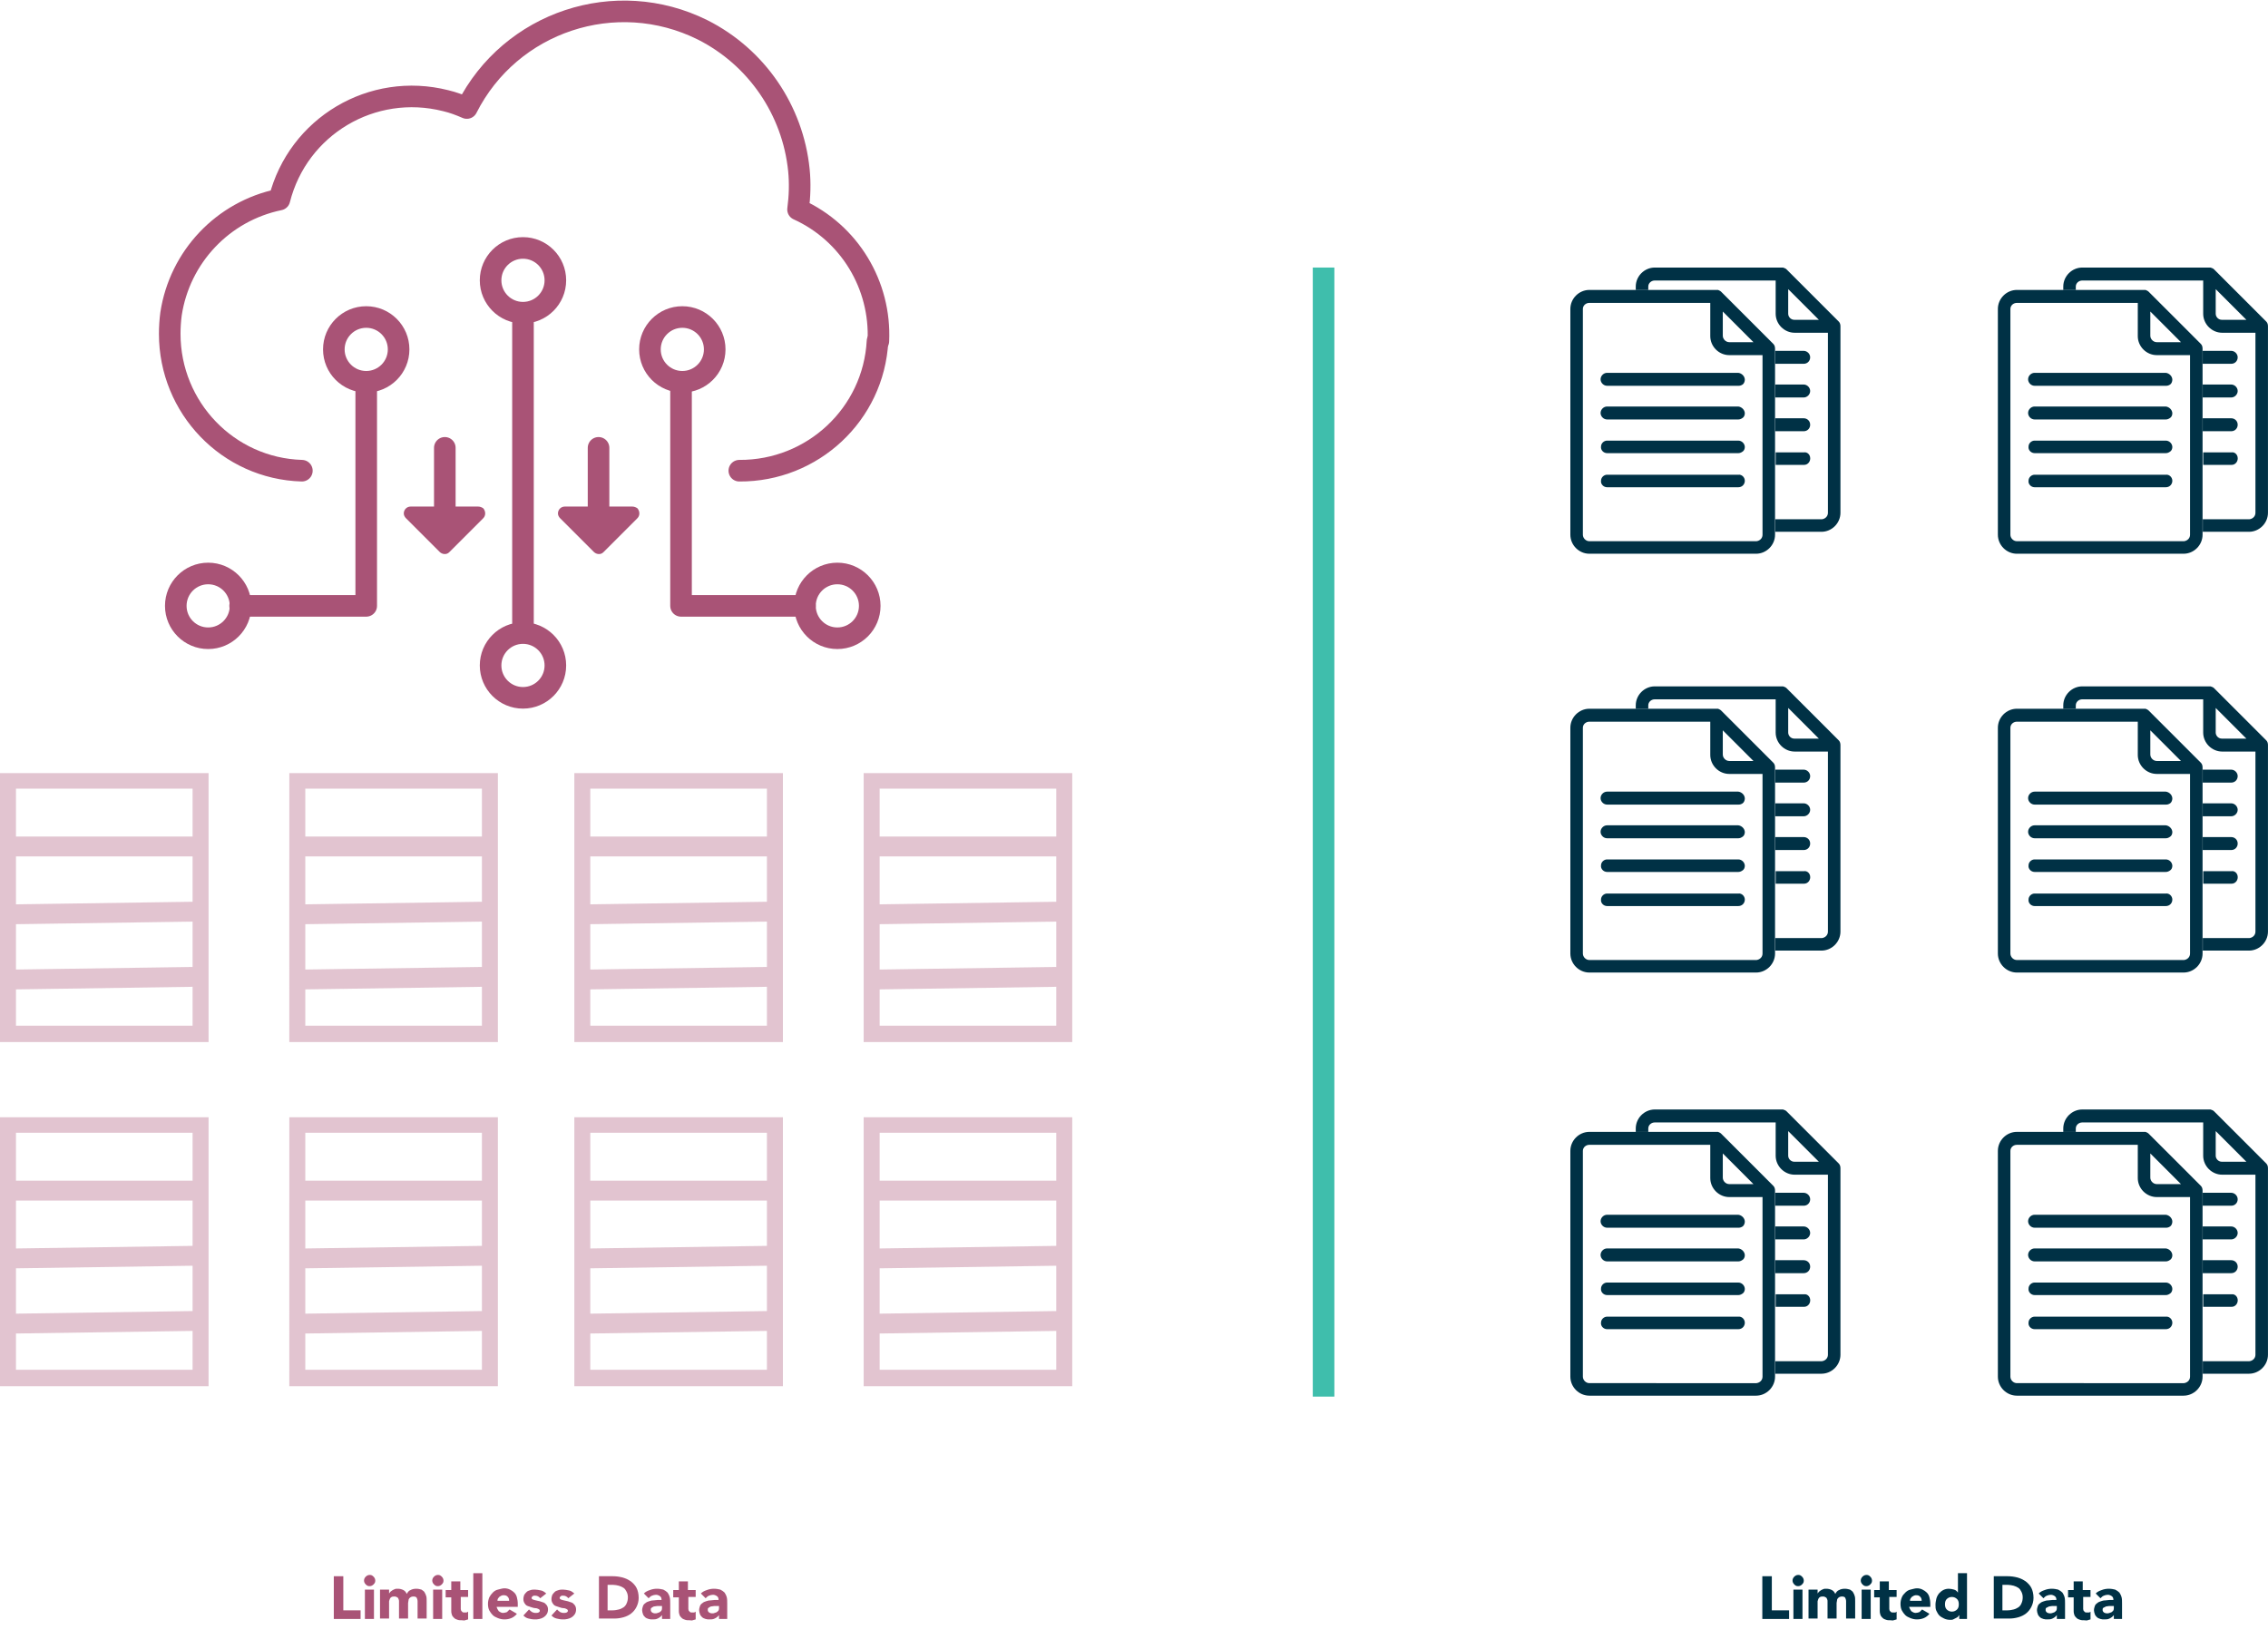 <?xml version="1.0" encoding="utf-8"?>
<!-- Generator: Adobe Illustrator 26.4.1, SVG Export Plug-In . SVG Version: 6.00 Build 0)  -->
<svg version="1.1" id="Layer_1" xmlns="http://www.w3.org/2000/svg" xmlns:xlink="http://www.w3.org/1999/xlink" x="0px" y="0px"
	 viewBox="0 0 525.2 382" style="enable-background:new 0 0 525.2 382;" xml:space="preserve">
<style type="text/css">
	.st0{fill:none;stroke:#A95376;stroke-width:5;stroke-linecap:round;stroke-linejoin:round;}
	.st1{fill:#A95376;}
	.st2{opacity:0.341;}
	.st3{fill:none;stroke:#3FBEAC;stroke-width:5;}
	.st4{fill:#003145;}
	.st5{enable-background:new    ;}
</style>
<g id="Group_30920" transform="translate(-310 -3021.031)">
	<g id="Group_30886" transform="translate(146.906 1831.655)">
		<g id="Layer_2_00000169525186973004833840000017094777674119819933_" transform="translate(202.398 1191.994)">
			<g id="Layer_1_00000011010075002885430460000007903687736842992573_">
				<path id="Path_65" class="st0" d="M30.6,106.4C13.5,105.9,0,91.8,0,74.7c0-1.5,0.1-3.1,0.3-4.6c2-13.2,12-23.8,25.1-26.5
					c4.3-17,21.5-27.2,38.5-22.9c0,0,0,0,0,0c1.7,0.4,3.3,1,4.9,1.7C78.9,2.4,103.3-5.7,123.4,4.3c12.5,6.3,20.9,18.6,22.3,32.5
					c0.3,3,0.2,6.1-0.2,9.1c11.9,5.4,19.2,17.5,18.6,30.5"/>
				<path id="Path_65-2" class="st0" d="M163.9,76.4c-0.9,16.9-15,30.1-32,30"/>
			</g>
		</g>
		<circle id="Ellipse_1694" class="st0" cx="284.2" cy="1254.3" r="7.5"/>
		<circle id="Ellipse_1695" class="st0" cx="247.9" cy="1270.3" r="7.5"/>
		<circle id="Ellipse_1696" class="st0" cx="321.1" cy="1270.3" r="7.5"/>
		<circle id="Ellipse_1697" class="st0" cx="357" cy="1329.7" r="7.5"/>
		<circle id="Ellipse_1698" class="st0" cx="284.2" cy="1343.5" r="7.5"/>
		<circle id="Ellipse_1699" class="st0" cx="211.3" cy="1329.7" r="7.5"/>
		<path id="Path_44699" class="st0" d="M247.9,1277.8v51.9h-29.2"/>
		<line id="Line_2670" class="st0" x1="284.2" y1="1264.1" x2="284.2" y2="1334.8"/>
		<path id="Path_44700" class="st0" d="M320.8,1277.8v51.9h28.7"/>
		<line id="Line_23" class="st0" x1="266.1" y1="1293.1" x2="266.1" y2="1310.7"/>
		<path id="Path_47" class="st1" d="M273.8,1306.7h-15.6c-0.9,0-1.6,0.7-1.6,1.6c0,0.4,0.2,0.8,0.5,1.1l7.8,7.8
			c0.6,0.6,1.6,0.7,2.2,0.1l0.1-0.1l7.8-7.8c0.6-0.6,0.6-1.6,0-2.3C274.7,1306.9,274.3,1306.7,273.8,1306.7L273.8,1306.7z"/>
		<line id="Line_23-2" class="st0" x1="301.7" y1="1293.1" x2="301.7" y2="1310.7"/>
		<path id="Path_47-2" class="st1" d="M309.5,1306.7h-15.6c-0.9,0-1.6,0.7-1.6,1.6c0,0.4,0.2,0.8,0.5,1.1l7.8,7.8
			c0.6,0.6,1.6,0.7,2.2,0.1l0.1-0.1l7.8-7.8c0.6-0.6,0.6-1.6,0-2.3C310.4,1306.9,310,1306.7,309.5,1306.7L309.5,1306.7z"/>
	</g>
	<g id="Group_30887" transform="translate(109.798 2417.385)" class="st2">
		<path id="Path_44702" class="st1" d="M200.2,782.6v20h3.7V802h40.9v10.5l-40.9,0.6v4.6l40.9-0.6v10.5l-40.9,0.6v4.6l40.9-0.6v9
			h-40.9v-38.6h-3.7V845h48.3v-62.3H200.2z M203.9,797.4v-11.1h40.9v11.1L203.9,797.4z"/>
	</g>
	<g id="Group_30897" transform="translate(109.798 2497.087)" class="st2">
		<path id="Path_44702-2" class="st1" d="M200.2,782.6v20h3.7V802h40.9v10.5l-40.9,0.6v4.6l40.9-0.6v10.5l-40.9,0.6v4.6l40.9-0.6v9
			h-40.9v-38.6h-3.7V845h48.3v-62.3H200.2z M203.9,797.4v-11.1h40.9v11.1L203.9,797.4z"/>
	</g>
	<g id="Group_30888" transform="translate(176.798 2417.385)" class="st2">
		<path id="Path_44702-3" class="st1" d="M200.2,782.6v20h3.7V802h40.9v10.5l-40.9,0.6v4.6l40.9-0.6v10.5l-40.9,0.6v4.6l40.9-0.6v9
			h-40.9v-38.6h-3.7V845h48.3v-62.3H200.2z M203.9,797.4v-11.1h40.9v11.1L203.9,797.4z"/>
	</g>
	<g id="Group_30898" transform="translate(176.798 2497.087)" class="st2">
		<path id="Path_44702-4" class="st1" d="M200.2,782.6v20h3.7V802h40.9v10.5l-40.9,0.6v4.6l40.9-0.6v10.5l-40.9,0.6v4.6l40.9-0.6v9
			h-40.9v-38.6h-3.7V845h48.3v-62.3H200.2z M203.9,797.4v-11.1h40.9v11.1L203.9,797.4z"/>
	</g>
	<g id="Group_30889" transform="translate(242.798 2417.385)" class="st2">
		<path id="Path_44702-5" class="st1" d="M200.2,782.6v20h3.7V802h40.9v10.5l-40.9,0.6v4.6l40.9-0.6v10.5l-40.9,0.6v4.6l40.9-0.6v9
			h-40.9v-38.6h-3.7V845h48.3v-62.3H200.2z M203.9,797.4v-11.1h40.9v11.1L203.9,797.4z"/>
	</g>
	<g id="Group_30895" transform="translate(242.798 2497.087)" class="st2">
		<path id="Path_44702-6" class="st1" d="M200.2,782.6v20h3.7V802h40.9v10.5l-40.9,0.6v4.6l40.9-0.6v10.5l-40.9,0.6v4.6l40.9-0.6v9
			h-40.9v-38.6h-3.7V845h48.3v-62.3H200.2z M203.9,797.4v-11.1h40.9v11.1L203.9,797.4z"/>
	</g>
	<g id="Group_30890" transform="translate(309.798 2417.385)" class="st2">
		<path id="Path_44702-7" class="st1" d="M200.2,782.6v20h3.7V802h40.9v10.5l-40.9,0.6v4.6l40.9-0.6v10.5l-40.9,0.6v4.6l40.9-0.6v9
			h-40.9v-38.6h-3.7V845h48.3v-62.3H200.2z M203.9,797.4v-11.1h40.9v11.1L203.9,797.4z"/>
	</g>
	<g id="Group_30896" transform="translate(309.798 2497.087)" class="st2">
		<path id="Path_44702-8" class="st1" d="M200.2,782.6v20h3.7V802h40.9v10.5l-40.9,0.6v4.6l40.9-0.6v10.5l-40.9,0.6v4.6l40.9-0.6v9
			h-40.9v-38.6h-3.7V845h48.3v-62.3H200.2z M203.9,797.4v-11.1h40.9v11.1L203.9,797.4z"/>
	</g>
	<path id="Path_44703" class="st3" d="M616.5,3083v261.5"/>
	<g id="Group_30903" transform="translate(132 259)">
		<g id="Group_30893" transform="translate(17)">
			<g id="Group_30891" transform="translate(524.647 2829.182)">
				<g id="Group_30844">
					<path id="Path_44623" class="st4" d="M47,12.5L34.9,0.4c-0.2-0.2-0.5-0.3-0.7-0.4c-0.1,0-0.2,0-0.3,0H4.4C2,0,0,2,0,4.4v52.3
						c0,2.4,2,4.4,4.4,4.4c0,0,0,0,0,0H43c2.4,0,4.4-2,4.4-4.4V13.6C47.4,13.2,47.3,12.8,47,12.5z M35.3,5l7.1,7.1h-5.6
						c-0.8,0-1.5-0.7-1.5-1.5L35.3,5z M44.5,56.7c0,0.8-0.6,1.4-1.4,1.5c0,0,0,0,0,0H4.4c-0.8,0-1.5-0.7-1.5-1.5V4.4
						C2.9,3.6,3.6,3,4.4,3c0,0,0,0,0,0h28v7.7c0,2.4,2,4.4,4.4,4.4h7.7L44.5,56.7z"/>
					<path id="Path_44624" class="st4" d="M40.4,20.8c0,0.4-0.2,0.9-0.5,1.1c-0.3,0.2-0.6,0.3-0.9,0.3H8.5c-0.8,0-1.5-0.7-1.5-1.5
						c0-0.8,0.7-1.5,1.5-1.5h30.4C39.7,19.3,40.4,20,40.4,20.8z"/>
					<path id="Path_44625" class="st4" d="M40.4,28.6c0,0.4-0.2,0.9-0.6,1.1c-0.3,0.2-0.6,0.3-0.9,0.3H8.5c-0.8,0-1.5-0.7-1.5-1.5
						c0-0.8,0.7-1.5,1.5-1.5h30.4C39.7,27.1,40.4,27.8,40.4,28.6C40.4,28.6,40.4,28.6,40.4,28.6z"/>
					<path id="Path_44626" class="st4" d="M40.4,36.4c0,0.4-0.2,0.9-0.6,1.1c-0.3,0.2-0.6,0.3-0.9,0.3H8.5c-0.8,0-1.5-0.7-1.4-1.5
						c0-0.8,0.7-1.4,1.4-1.4h30.4C39.7,34.9,40.4,35.6,40.4,36.4C40.4,36.4,40.4,36.4,40.4,36.4z"/>
					<path id="Path_44627" class="st4" d="M40.4,44.2c0,0.8-0.6,1.5-1.5,1.5c0,0,0,0,0,0H8.5c-0.8,0-1.5-0.7-1.4-1.5
						c0-0.8,0.7-1.4,1.4-1.4h30.4C39.7,42.7,40.4,43.4,40.4,44.2C40.4,44.2,40.4,44.2,40.4,44.2z"/>
				</g>
			</g>
			<g id="Group_30892" transform="translate(539.792 2824)">
				<g id="Group_30849" transform="translate(32.288 19.29)">
					<g id="Group_30846">
						<path id="Path_44628" class="st4" d="M8.1,1.5C8.1,2.3,7.5,3,6.6,3c0,0,0,0,0,0H0V0h6.6C7.4,0,8.1,0.7,8.1,1.5
							C8.1,1.5,8.1,1.5,8.1,1.5z"/>
					</g>
					<g id="Group_30847" transform="translate(0 7.8)">
						<path id="Path_44629" class="st4" d="M8.1,1.5C8.1,2.3,7.4,3,6.6,3c0,0,0,0,0,0H0V0h6.6C7.4,0,8.1,0.7,8.1,1.5
							C8.1,1.5,8.1,1.5,8.1,1.5z"/>
					</g>
					<g id="Group_30848" transform="translate(0 15.618)">
						<path id="Path_44630" class="st4" d="M8.1,1.5c0,0.8-0.6,1.5-1.5,1.5c0,0,0,0,0,0H0V0h6.6C7.4,0,8.1,0.6,8.1,1.5
							C8.1,1.5,8.1,1.5,8.1,1.5z"/>
					</g>
				</g>
				<g id="Group_30850">
					<path id="Path_44631" class="st4" d="M47,12.5L34.9,0.4c-0.2-0.2-0.5-0.3-0.8-0.4c-0.1,0-0.2,0-0.3,0H4.4C2,0,0,2,0,4.4v0.8
						h2.9V4.4C2.9,3.6,3.6,3,4.4,3c0,0,0,0,0,0h28v7.7c0,2.4,2,4.4,4.4,4.4h7.7v41.7c0,0.8-0.6,1.4-1.4,1.5c0,0,0,0,0,0H32.3v2.9H43
						c2.4,0,4.4-2,4.4-4.4c0,0,0,0,0,0V13.6C47.4,13.2,47.3,12.8,47,12.5z M36.7,12.1c-0.8,0-1.4-0.7-1.4-1.4c0,0,0,0,0,0V5l7.1,7.1
						H36.7z"/>
					<path id="Path_44632" class="st4" d="M40.4,44.2c0,0.8-0.6,1.5-1.4,1.5c0,0,0,0,0,0h-6.6v-2.9h6.6
						C39.7,42.7,40.4,43.3,40.4,44.2C40.4,44.2,40.4,44.2,40.4,44.2z"/>
				</g>
			</g>
		</g>
		<g id="Group_30894" transform="translate(116)">
			<g id="Group_30891-2" transform="translate(524.647 2829.182)">
				<g id="Group_30844-2">
					<path id="Path_44623-2" class="st4" d="M47,12.5L34.9,0.4c-0.2-0.2-0.5-0.3-0.7-0.4c-0.1,0-0.2,0-0.3,0H4.4C2,0,0,2,0,4.4v52.3
						c0,2.4,2,4.4,4.4,4.4c0,0,0,0,0,0H43c2.4,0,4.4-2,4.4-4.4V13.6C47.4,13.2,47.3,12.8,47,12.5z M35.3,5l7.1,7.1h-5.6
						c-0.8,0-1.5-0.7-1.5-1.5L35.3,5z M44.5,56.7c0,0.8-0.6,1.4-1.4,1.5c0,0,0,0,0,0H4.4c-0.8,0-1.5-0.7-1.5-1.5V4.4
						C2.9,3.6,3.6,3,4.4,3c0,0,0,0,0,0h28v7.7c0,2.4,2,4.4,4.4,4.4h7.7L44.5,56.7z"/>
					<path id="Path_44624-2" class="st4" d="M40.4,20.8c0,0.4-0.2,0.9-0.5,1.1c-0.3,0.2-0.6,0.3-0.9,0.3H8.5c-0.8,0-1.5-0.7-1.5-1.5
						c0-0.8,0.7-1.5,1.5-1.5h30.4C39.7,19.3,40.4,20,40.4,20.8z"/>
					<path id="Path_44625-2" class="st4" d="M40.4,28.6c0,0.4-0.2,0.9-0.6,1.1c-0.3,0.2-0.6,0.3-0.9,0.3H8.5c-0.8,0-1.5-0.7-1.5-1.5
						c0-0.8,0.7-1.5,1.5-1.5h30.4C39.7,27.1,40.4,27.8,40.4,28.6C40.4,28.6,40.4,28.6,40.4,28.6z"/>
					<path id="Path_44626-2" class="st4" d="M40.4,36.4c0,0.4-0.2,0.9-0.6,1.1c-0.3,0.2-0.6,0.3-0.9,0.3H8.5c-0.8,0-1.5-0.7-1.4-1.5
						c0-0.8,0.7-1.4,1.4-1.4h30.4C39.7,34.9,40.4,35.6,40.4,36.4C40.4,36.4,40.4,36.4,40.4,36.4z"/>
					<path id="Path_44627-2" class="st4" d="M40.4,44.2c0,0.8-0.6,1.5-1.5,1.5c0,0,0,0,0,0H8.5c-0.8,0-1.5-0.7-1.4-1.5
						c0-0.8,0.7-1.4,1.4-1.4h30.4C39.7,42.7,40.4,43.4,40.4,44.2C40.4,44.2,40.4,44.2,40.4,44.2z"/>
				</g>
			</g>
			<g id="Group_30892-2" transform="translate(539.792 2824)">
				<g id="Group_30849-2" transform="translate(32.288 19.29)">
					<g id="Group_30846-2">
						<path id="Path_44628-2" class="st4" d="M8.1,1.5C8.1,2.3,7.5,3,6.6,3c0,0,0,0,0,0H0V0h6.6C7.4,0,8.1,0.7,8.1,1.5
							C8.1,1.5,8.1,1.5,8.1,1.5z"/>
					</g>
					<g id="Group_30847-2" transform="translate(0 7.8)">
						<path id="Path_44629-2" class="st4" d="M8.1,1.5C8.1,2.3,7.4,3,6.6,3c0,0,0,0,0,0H0V0h6.6C7.4,0,8.1,0.7,8.1,1.5
							C8.1,1.5,8.1,1.5,8.1,1.5z"/>
					</g>
					<g id="Group_30848-2" transform="translate(0 15.618)">
						<path id="Path_44630-2" class="st4" d="M8.1,1.5c0,0.8-0.6,1.5-1.5,1.5c0,0,0,0,0,0H0V0h6.6C7.4,0,8.1,0.6,8.1,1.5
							C8.1,1.5,8.1,1.5,8.1,1.5z"/>
					</g>
				</g>
				<g id="Group_30850-2">
					<path id="Path_44631-2" class="st4" d="M47,12.5L34.9,0.4c-0.2-0.2-0.5-0.3-0.8-0.4c-0.1,0-0.2,0-0.3,0H4.4C2,0,0,2,0,4.4v0.8
						h2.9V4.4C2.9,3.6,3.6,3,4.4,3c0,0,0,0,0,0h28v7.7c0,2.4,2,4.4,4.4,4.4h7.7v41.7c0,0.8-0.6,1.4-1.4,1.5c0,0,0,0,0,0H32.3v2.9H43
						c2.4,0,4.4-2,4.4-4.4c0,0,0,0,0,0V13.6C47.4,13.2,47.3,12.8,47,12.5z M36.7,12.1c-0.8,0-1.4-0.7-1.4-1.4c0,0,0,0,0,0V5l7.1,7.1
						H36.7z"/>
					<path id="Path_44632-2" class="st4" d="M40.4,44.2c0,0.8-0.6,1.5-1.4,1.5c0,0,0,0,0,0h-6.6v-2.9h6.6
						C39.7,42.7,40.4,43.3,40.4,44.2C40.4,44.2,40.4,44.2,40.4,44.2z"/>
				</g>
			</g>
		</g>
	</g>
	<g id="Group_30904" transform="translate(132 265)">
		<g id="Group_30899" transform="translate(17 91)">
			<g id="Group_30891-3" transform="translate(524.647 2829.182)">
				<g id="Group_30844-3">
					<path id="Path_44623-3" class="st4" d="M47,12.5L34.9,0.4c-0.2-0.2-0.5-0.3-0.7-0.4c-0.1,0-0.2,0-0.3,0H4.4C2,0,0,2,0,4.4v52.3
						c0,2.4,2,4.4,4.4,4.4c0,0,0,0,0,0H43c2.4,0,4.4-2,4.4-4.4V13.6C47.4,13.2,47.3,12.8,47,12.5z M35.3,5l7.1,7.1h-5.6
						c-0.8,0-1.5-0.7-1.5-1.5L35.3,5z M44.5,56.7c0,0.8-0.6,1.4-1.4,1.5c0,0,0,0,0,0H4.4c-0.8,0-1.5-0.7-1.5-1.5V4.4
						C2.9,3.6,3.6,3,4.4,3c0,0,0,0,0,0h28v7.7c0,2.4,2,4.4,4.4,4.4h7.7L44.5,56.7z"/>
					<path id="Path_44624-3" class="st4" d="M40.4,20.8c0,0.4-0.2,0.9-0.5,1.1c-0.3,0.2-0.6,0.3-0.9,0.3H8.5c-0.8,0-1.5-0.7-1.5-1.5
						c0-0.8,0.7-1.5,1.5-1.5h30.4C39.7,19.3,40.4,20,40.4,20.8z"/>
					<path id="Path_44625-3" class="st4" d="M40.4,28.6c0,0.4-0.2,0.9-0.6,1.1c-0.3,0.2-0.6,0.3-0.9,0.3H8.5c-0.8,0-1.5-0.7-1.5-1.5
						c0-0.8,0.7-1.5,1.5-1.5h30.4C39.7,27.1,40.4,27.8,40.4,28.6C40.4,28.6,40.4,28.6,40.4,28.6z"/>
					<path id="Path_44626-3" class="st4" d="M40.4,36.4c0,0.4-0.2,0.9-0.6,1.1c-0.3,0.2-0.6,0.3-0.9,0.3H8.5c-0.8,0-1.5-0.7-1.4-1.5
						c0-0.8,0.7-1.4,1.4-1.4h30.4C39.7,34.9,40.4,35.6,40.4,36.4C40.4,36.4,40.4,36.4,40.4,36.4z"/>
					<path id="Path_44627-3" class="st4" d="M40.4,44.2c0,0.8-0.6,1.5-1.5,1.5c0,0,0,0,0,0H8.5c-0.8,0-1.5-0.7-1.4-1.5
						c0-0.8,0.7-1.4,1.4-1.4h30.4C39.7,42.7,40.4,43.4,40.4,44.2C40.4,44.2,40.4,44.2,40.4,44.2z"/>
				</g>
			</g>
			<g id="Group_30892-3" transform="translate(539.792 2824)">
				<g id="Group_30849-3" transform="translate(32.288 19.29)">
					<g id="Group_30846-3">
						<path id="Path_44628-3" class="st4" d="M8.1,1.5C8.1,2.3,7.5,3,6.6,3c0,0,0,0,0,0H0V0h6.6C7.4,0,8.1,0.7,8.1,1.5
							C8.1,1.5,8.1,1.5,8.1,1.5z"/>
					</g>
					<g id="Group_30847-3" transform="translate(0 7.8)">
						<path id="Path_44629-3" class="st4" d="M8.1,1.5C8.1,2.3,7.4,3,6.6,3c0,0,0,0,0,0H0V0h6.6C7.4,0,8.1,0.7,8.1,1.5
							C8.1,1.5,8.1,1.5,8.1,1.5z"/>
					</g>
					<g id="Group_30848-3" transform="translate(0 15.618)">
						<path id="Path_44630-3" class="st4" d="M8.1,1.5c0,0.8-0.6,1.5-1.5,1.5c0,0,0,0,0,0H0V0h6.6C7.4,0,8.1,0.6,8.1,1.5
							C8.1,1.5,8.1,1.5,8.1,1.5z"/>
					</g>
				</g>
				<g id="Group_30850-3">
					<path id="Path_44631-3" class="st4" d="M47,12.5L34.9,0.4c-0.2-0.2-0.5-0.3-0.8-0.4c-0.1,0-0.2,0-0.3,0H4.4C2,0,0,2,0,4.4v0.8
						h2.9V4.4C2.9,3.6,3.6,3,4.4,3c0,0,0,0,0,0h28v7.7c0,2.4,2,4.4,4.4,4.4h7.7v41.7c0,0.8-0.6,1.4-1.4,1.5c0,0,0,0,0,0H32.3v2.9H43
						c2.4,0,4.4-2,4.4-4.4c0,0,0,0,0,0V13.6C47.4,13.2,47.3,12.8,47,12.5z M36.7,12.1c-0.8,0-1.4-0.7-1.4-1.4c0,0,0,0,0,0V5l7.1,7.1
						H36.7z"/>
					<path id="Path_44632-3" class="st4" d="M40.4,44.2c0,0.8-0.6,1.5-1.4,1.5c0,0,0,0,0,0h-6.6v-2.9h6.6
						C39.7,42.7,40.4,43.3,40.4,44.2C40.4,44.2,40.4,44.2,40.4,44.2z"/>
				</g>
			</g>
		</g>
		<g id="Group_30900" transform="translate(116 91)">
			<g id="Group_30891-4" transform="translate(524.647 2829.182)">
				<g id="Group_30844-4">
					<path id="Path_44623-4" class="st4" d="M47,12.5L34.9,0.4c-0.2-0.2-0.5-0.3-0.7-0.4c-0.1,0-0.2,0-0.3,0H4.4C2,0,0,2,0,4.4v52.3
						c0,2.4,2,4.4,4.4,4.4c0,0,0,0,0,0H43c2.4,0,4.4-2,4.4-4.4V13.6C47.4,13.2,47.3,12.8,47,12.5z M35.3,5l7.1,7.1h-5.6
						c-0.8,0-1.5-0.7-1.5-1.5L35.3,5z M44.5,56.7c0,0.8-0.6,1.4-1.4,1.5c0,0,0,0,0,0H4.4c-0.8,0-1.5-0.7-1.5-1.5V4.4
						C2.9,3.6,3.6,3,4.4,3c0,0,0,0,0,0h28v7.7c0,2.4,2,4.4,4.4,4.4h7.7L44.5,56.7z"/>
					<path id="Path_44624-4" class="st4" d="M40.4,20.8c0,0.4-0.2,0.9-0.5,1.1c-0.3,0.2-0.6,0.3-0.9,0.3H8.5c-0.8,0-1.5-0.7-1.5-1.5
						c0-0.8,0.7-1.5,1.5-1.5h30.4C39.7,19.3,40.4,20,40.4,20.8z"/>
					<path id="Path_44625-4" class="st4" d="M40.4,28.6c0,0.4-0.2,0.9-0.6,1.1c-0.3,0.2-0.6,0.3-0.9,0.3H8.5c-0.8,0-1.5-0.7-1.5-1.5
						c0-0.8,0.7-1.5,1.5-1.5h30.4C39.7,27.1,40.4,27.8,40.4,28.6C40.4,28.6,40.4,28.6,40.4,28.6z"/>
					<path id="Path_44626-4" class="st4" d="M40.4,36.4c0,0.4-0.2,0.9-0.6,1.1c-0.3,0.2-0.6,0.3-0.9,0.3H8.5c-0.8,0-1.5-0.7-1.4-1.5
						c0-0.8,0.7-1.4,1.4-1.4h30.4C39.7,34.9,40.4,35.6,40.4,36.4C40.4,36.4,40.4,36.4,40.4,36.4z"/>
					<path id="Path_44627-4" class="st4" d="M40.4,44.2c0,0.8-0.6,1.5-1.5,1.5c0,0,0,0,0,0H8.5c-0.8,0-1.5-0.7-1.4-1.5
						c0-0.8,0.7-1.4,1.4-1.4h30.4C39.7,42.7,40.4,43.4,40.4,44.2C40.4,44.2,40.4,44.2,40.4,44.2z"/>
				</g>
			</g>
			<g id="Group_30892-4" transform="translate(539.792 2824)">
				<g id="Group_30849-4" transform="translate(32.288 19.29)">
					<g id="Group_30846-4">
						<path id="Path_44628-4" class="st4" d="M8.1,1.5C8.1,2.3,7.5,3,6.6,3c0,0,0,0,0,0H0V0h6.6C7.4,0,8.1,0.7,8.1,1.5
							C8.1,1.5,8.1,1.5,8.1,1.5z"/>
					</g>
					<g id="Group_30847-4" transform="translate(0 7.8)">
						<path id="Path_44629-4" class="st4" d="M8.1,1.5C8.1,2.3,7.4,3,6.6,3c0,0,0,0,0,0H0V0h6.6C7.4,0,8.1,0.7,8.1,1.5
							C8.1,1.5,8.1,1.5,8.1,1.5z"/>
					</g>
					<g id="Group_30848-4" transform="translate(0 15.618)">
						<path id="Path_44630-4" class="st4" d="M8.1,1.5c0,0.8-0.6,1.5-1.5,1.5c0,0,0,0,0,0H0V0h6.6C7.4,0,8.1,0.6,8.1,1.5
							C8.1,1.5,8.1,1.5,8.1,1.5z"/>
					</g>
				</g>
				<g id="Group_30850-4">
					<path id="Path_44631-4" class="st4" d="M47,12.5L34.9,0.4c-0.2-0.2-0.5-0.3-0.8-0.4c-0.1,0-0.2,0-0.3,0H4.4C2,0,0,2,0,4.4v0.8
						h2.9V4.4C2.9,3.6,3.6,3,4.4,3c0,0,0,0,0,0h28v7.7c0,2.4,2,4.4,4.4,4.4h7.7v41.7c0,0.8-0.6,1.4-1.4,1.5c0,0,0,0,0,0H32.3v2.9H43
						c2.4,0,4.4-2,4.4-4.4c0,0,0,0,0,0V13.6C47.4,13.2,47.3,12.8,47,12.5z M36.7,12.1c-0.8,0-1.4-0.7-1.4-1.4c0,0,0,0,0,0V5l7.1,7.1
						H36.7z"/>
					<path id="Path_44632-4" class="st4" d="M40.4,44.2c0,0.8-0.6,1.5-1.4,1.5c0,0,0,0,0,0h-6.6v-2.9h6.6
						C39.7,42.7,40.4,43.3,40.4,44.2C40.4,44.2,40.4,44.2,40.4,44.2z"/>
				</g>
			</g>
		</g>
	</g>
	<g id="Group_30905" transform="translate(132 259.281)">
		<g id="Group_30901" transform="translate(17 194.719)">
			<g id="Group_30891-5" transform="translate(524.647 2829.182)">
				<g id="Group_30844-5">
					<path id="Path_44623-5" class="st4" d="M47,12.5L34.9,0.4c-0.2-0.2-0.5-0.3-0.7-0.4c-0.1,0-0.2,0-0.3,0H4.4C2,0,0,2,0,4.4v52.3
						c0,2.4,2,4.4,4.4,4.4c0,0,0,0,0,0H43c2.4,0,4.4-2,4.4-4.4V13.6C47.4,13.2,47.3,12.8,47,12.5z M35.3,5l7.1,7.1h-5.6
						c-0.8,0-1.5-0.7-1.5-1.5L35.3,5z M44.5,56.7c0,0.8-0.6,1.4-1.4,1.5c0,0,0,0,0,0H4.4c-0.8,0-1.5-0.7-1.5-1.5V4.4
						C2.9,3.6,3.6,3,4.4,3c0,0,0,0,0,0h28v7.7c0,2.4,2,4.4,4.4,4.4h7.7L44.5,56.7z"/>
					<path id="Path_44624-5" class="st4" d="M40.4,20.8c0,0.4-0.2,0.9-0.5,1.1c-0.3,0.2-0.6,0.3-0.9,0.3H8.5c-0.8,0-1.5-0.7-1.5-1.5
						c0-0.8,0.7-1.5,1.5-1.5h30.4C39.7,19.3,40.4,20,40.4,20.8z"/>
					<path id="Path_44625-5" class="st4" d="M40.4,28.6c0,0.4-0.2,0.9-0.6,1.1c-0.3,0.2-0.6,0.3-0.9,0.3H8.5c-0.8,0-1.5-0.7-1.5-1.5
						c0-0.8,0.7-1.5,1.5-1.5h30.4C39.7,27.1,40.4,27.8,40.4,28.6C40.4,28.6,40.4,28.6,40.4,28.6z"/>
					<path id="Path_44626-5" class="st4" d="M40.4,36.4c0,0.4-0.2,0.9-0.6,1.1c-0.3,0.2-0.6,0.3-0.9,0.3H8.5c-0.8,0-1.5-0.7-1.4-1.5
						c0-0.8,0.7-1.4,1.4-1.4h30.4C39.7,34.9,40.4,35.6,40.4,36.4C40.4,36.4,40.4,36.4,40.4,36.4z"/>
					<path id="Path_44627-5" class="st4" d="M40.4,44.2c0,0.8-0.6,1.5-1.5,1.5c0,0,0,0,0,0H8.5c-0.8,0-1.5-0.7-1.4-1.5
						c0-0.8,0.7-1.4,1.4-1.4h30.4C39.7,42.7,40.4,43.4,40.4,44.2C40.4,44.2,40.4,44.2,40.4,44.2z"/>
				</g>
			</g>
			<g id="Group_30892-5" transform="translate(539.792 2824)">
				<g id="Group_30849-5" transform="translate(32.288 19.29)">
					<g id="Group_30846-5">
						<path id="Path_44628-5" class="st4" d="M8.1,1.5C8.1,2.3,7.5,3,6.6,3c0,0,0,0,0,0H0V0h6.6C7.4,0,8.1,0.7,8.1,1.5
							C8.1,1.5,8.1,1.5,8.1,1.5z"/>
					</g>
					<g id="Group_30847-5" transform="translate(0 7.8)">
						<path id="Path_44629-5" class="st4" d="M8.1,1.5C8.1,2.3,7.4,3,6.6,3c0,0,0,0,0,0H0V0h6.6C7.4,0,8.1,0.7,8.1,1.5
							C8.1,1.5,8.1,1.5,8.1,1.5z"/>
					</g>
					<g id="Group_30848-5" transform="translate(0 15.618)">
						<path id="Path_44630-5" class="st4" d="M8.1,1.5c0,0.8-0.6,1.5-1.5,1.5c0,0,0,0,0,0H0V0h6.6C7.4,0,8.1,0.6,8.1,1.5
							C8.1,1.5,8.1,1.5,8.1,1.5z"/>
					</g>
				</g>
				<g id="Group_30850-5">
					<path id="Path_44631-5" class="st4" d="M47,12.5L34.9,0.4c-0.2-0.2-0.5-0.3-0.8-0.4c-0.1,0-0.2,0-0.3,0H4.4C2,0,0,2,0,4.4v0.8
						h2.9V4.4C2.9,3.6,3.6,3,4.4,3c0,0,0,0,0,0h28v7.7c0,2.4,2,4.4,4.4,4.4h7.7v41.7c0,0.8-0.6,1.4-1.4,1.5c0,0,0,0,0,0H32.3v2.9H43
						c2.4,0,4.4-2,4.4-4.4c0,0,0,0,0,0V13.6C47.4,13.2,47.3,12.8,47,12.5z M36.7,12.1c-0.8,0-1.4-0.7-1.4-1.4c0,0,0,0,0,0V5l7.1,7.1
						H36.7z"/>
					<path id="Path_44632-5" class="st4" d="M40.4,44.2c0,0.8-0.6,1.5-1.4,1.5c0,0,0,0,0,0h-6.6v-2.9h6.6
						C39.7,42.7,40.4,43.3,40.4,44.2C40.4,44.2,40.4,44.2,40.4,44.2z"/>
				</g>
			</g>
		</g>
		<g id="Group_30902" transform="translate(116 194.719)">
			<g id="Group_30891-6" transform="translate(524.647 2829.182)">
				<g id="Group_30844-6">
					<path id="Path_44623-6" class="st4" d="M47,12.5L34.9,0.4c-0.2-0.2-0.5-0.3-0.7-0.4c-0.1,0-0.2,0-0.3,0H4.4C2,0,0,2,0,4.4v52.3
						c0,2.4,2,4.4,4.4,4.4c0,0,0,0,0,0H43c2.4,0,4.4-2,4.4-4.4V13.6C47.4,13.2,47.3,12.8,47,12.5z M35.3,5l7.1,7.1h-5.6
						c-0.8,0-1.5-0.7-1.5-1.5L35.3,5z M44.5,56.7c0,0.8-0.6,1.4-1.4,1.5c0,0,0,0,0,0H4.4c-0.8,0-1.5-0.7-1.5-1.5V4.4
						C2.9,3.6,3.6,3,4.4,3c0,0,0,0,0,0h28v7.7c0,2.4,2,4.4,4.4,4.4h7.7L44.5,56.7z"/>
					<path id="Path_44624-6" class="st4" d="M40.4,20.8c0,0.4-0.2,0.9-0.5,1.1c-0.3,0.2-0.6,0.3-0.9,0.3H8.5c-0.8,0-1.5-0.7-1.5-1.5
						c0-0.8,0.7-1.5,1.5-1.5h30.4C39.7,19.3,40.4,20,40.4,20.8z"/>
					<path id="Path_44625-6" class="st4" d="M40.4,28.6c0,0.4-0.2,0.9-0.6,1.1c-0.3,0.2-0.6,0.3-0.9,0.3H8.5c-0.8,0-1.5-0.7-1.5-1.5
						c0-0.8,0.7-1.5,1.5-1.5h30.4C39.7,27.1,40.4,27.8,40.4,28.6C40.4,28.6,40.4,28.6,40.4,28.6z"/>
					<path id="Path_44626-6" class="st4" d="M40.4,36.4c0,0.4-0.2,0.9-0.6,1.1c-0.3,0.2-0.6,0.3-0.9,0.3H8.5c-0.8,0-1.5-0.7-1.4-1.5
						c0-0.8,0.7-1.4,1.4-1.4h30.4C39.7,34.9,40.4,35.6,40.4,36.4C40.4,36.4,40.4,36.4,40.4,36.4z"/>
					<path id="Path_44627-6" class="st4" d="M40.4,44.2c0,0.8-0.6,1.5-1.5,1.5c0,0,0,0,0,0H8.5c-0.8,0-1.5-0.7-1.4-1.5
						c0-0.8,0.7-1.4,1.4-1.4h30.4C39.7,42.7,40.4,43.4,40.4,44.2C40.4,44.2,40.4,44.2,40.4,44.2z"/>
				</g>
			</g>
			<g id="Group_30892-6" transform="translate(539.792 2824)">
				<g id="Group_30849-6" transform="translate(32.288 19.29)">
					<g id="Group_30846-6">
						<path id="Path_44628-6" class="st4" d="M8.1,1.5C8.1,2.3,7.5,3,6.6,3c0,0,0,0,0,0H0V0h6.6C7.4,0,8.1,0.7,8.1,1.5
							C8.1,1.5,8.1,1.5,8.1,1.5z"/>
					</g>
					<g id="Group_30847-6" transform="translate(0 7.8)">
						<path id="Path_44629-6" class="st4" d="M8.1,1.5C8.1,2.3,7.4,3,6.6,3c0,0,0,0,0,0H0V0h6.6C7.4,0,8.1,0.7,8.1,1.5
							C8.1,1.5,8.1,1.5,8.1,1.5z"/>
					</g>
					<g id="Group_30848-6" transform="translate(0 15.618)">
						<path id="Path_44630-6" class="st4" d="M8.1,1.5c0,0.8-0.6,1.5-1.5,1.5c0,0,0,0,0,0H0V0h6.6C7.4,0,8.1,0.6,8.1,1.5
							C8.1,1.5,8.1,1.5,8.1,1.5z"/>
					</g>
				</g>
				<g id="Group_30850-6">
					<path id="Path_44631-6" class="st4" d="M47,12.5L34.9,0.4c-0.2-0.2-0.5-0.3-0.8-0.4c-0.1,0-0.2,0-0.3,0H4.4C2,0,0,2,0,4.4v0.8
						h2.9V4.4C2.9,3.6,3.6,3,4.4,3c0,0,0,0,0,0h28v7.7c0,2.4,2,4.4,4.4,4.4h7.7v41.7c0,0.8-0.6,1.4-1.4,1.5c0,0,0,0,0,0H32.3v2.9H43
						c2.4,0,4.4-2,4.4-4.4c0,0,0,0,0,0V13.6C47.4,13.2,47.3,12.8,47,12.5z M36.7,12.1c-0.8,0-1.4-0.7-1.4-1.4c0,0,0,0,0,0V5l7.1,7.1
						H36.7z"/>
					<path id="Path_44632-6" class="st4" d="M40.4,44.2c0,0.8-0.6,1.5-1.4,1.5c0,0,0,0,0,0h-6.6v-2.9h6.6
						C39.7,42.7,40.4,43.3,40.4,44.2C40.4,44.2,40.4,44.2,40.4,44.2z"/>
				</g>
			</g>
		</g>
	</g>
	<g class="st5">
		<path class="st1" d="M387.3,3386.1h2.2v7.9h4v2h-6.2V3386.1z"/>
		<path class="st1" d="M394.3,3387.1c0-0.3,0.1-0.6,0.4-0.9c0.2-0.2,0.5-0.4,0.9-0.4s0.6,0.1,0.9,0.4c0.2,0.2,0.4,0.5,0.4,0.9
			s-0.1,0.6-0.4,0.9c-0.2,0.2-0.5,0.4-0.9,0.4s-0.6-0.1-0.9-0.4S394.3,3387.4,394.3,3387.1z M394.5,3389.2h2.1v6.8h-2.1V3389.2z"/>
		<path class="st1" d="M398.1,3389.2h2v0.9h0c0.1-0.1,0.2-0.3,0.3-0.4c0.1-0.1,0.3-0.2,0.4-0.3s0.4-0.2,0.6-0.3
			c0.2-0.1,0.4-0.1,0.7-0.1c0.5,0,0.9,0.1,1.3,0.3c0.4,0.2,0.6,0.5,0.8,0.9c0.2-0.4,0.5-0.8,0.9-0.9c0.3-0.2,0.8-0.3,1.3-0.3
			c0.5,0,0.8,0.1,1.2,0.2c0.3,0.2,0.6,0.4,0.7,0.6c0.2,0.3,0.3,0.6,0.4,0.9s0.1,0.7,0.1,1.2v4h-2.1v-4c0-0.3-0.1-0.6-0.2-0.8
			c-0.1-0.2-0.4-0.3-0.7-0.3c-0.2,0-0.4,0-0.6,0.1c-0.2,0.1-0.3,0.2-0.4,0.3c-0.1,0.1-0.2,0.3-0.2,0.5c0,0.2-0.1,0.4-0.1,0.6v3.6
			h-2.1v-3.6c0-0.1,0-0.3,0-0.4s0-0.3-0.1-0.5c-0.1-0.2-0.1-0.3-0.3-0.4s-0.3-0.2-0.6-0.2c-0.3,0-0.5,0-0.7,0.1
			c-0.2,0.1-0.3,0.2-0.4,0.4c-0.1,0.2-0.1,0.3-0.2,0.6c0,0.2,0,0.4,0,0.6v3.4h-2.1V3389.2z"/>
		<path class="st1" d="M410.1,3387.1c0-0.3,0.1-0.6,0.4-0.9c0.2-0.2,0.5-0.4,0.9-0.4s0.6,0.1,0.9,0.4c0.2,0.2,0.4,0.5,0.4,0.9
			s-0.1,0.6-0.4,0.9c-0.2,0.2-0.5,0.4-0.9,0.4s-0.6-0.1-0.9-0.4S410.1,3387.4,410.1,3387.1z M410.3,3389.2h2.1v6.8h-2.1V3389.2z"/>
		<path class="st1" d="M418.5,3390.9h-1.8v2.3c0,0.2,0,0.4,0,0.5c0,0.2,0.1,0.3,0.1,0.4c0.1,0.1,0.2,0.2,0.3,0.3
			c0.1,0.1,0.3,0.1,0.5,0.1c0.1,0,0.3,0,0.4,0s0.3-0.1,0.4-0.2v1.8c-0.2,0.1-0.5,0.1-0.7,0.2s-0.5,0-0.7,0c-0.4,0-0.7,0-1-0.1
			c-0.3-0.1-0.6-0.2-0.8-0.4s-0.4-0.4-0.5-0.6c-0.1-0.3-0.2-0.6-0.2-1v-3.2h-1.3v-1.7h1.3v-2h2.1v2h1.8V3390.9z"/>
		<path class="st1" d="M419.6,3385.4h2.1v10.6h-2.1V3385.4z"/>
		<path class="st1" d="M429.7,3394.8c-0.3,0.4-0.8,0.8-1.3,1c-0.5,0.2-1,0.3-1.6,0.3c-0.5,0-1-0.1-1.5-0.3s-0.9-0.4-1.2-0.7
			s-0.6-0.7-0.8-1.1c-0.2-0.4-0.3-0.9-0.3-1.5c0-0.5,0.1-1,0.3-1.5c0.2-0.4,0.5-0.8,0.8-1.1s0.7-0.6,1.2-0.7s1-0.3,1.5-0.3
			c0.5,0,0.9,0.1,1.3,0.3c0.4,0.2,0.7,0.4,1,0.7c0.3,0.3,0.5,0.7,0.6,1.1s0.2,0.9,0.2,1.5v0.7h-4.9c0.1,0.4,0.3,0.7,0.5,1
			c0.3,0.2,0.6,0.4,1,0.4c0.3,0,0.6-0.1,0.9-0.2c0.2-0.2,0.4-0.4,0.6-0.6L429.7,3394.8z M427.9,3391.8c0-0.4-0.1-0.7-0.3-0.9
			c-0.2-0.3-0.6-0.4-0.9-0.4c-0.2,0-0.4,0-0.6,0.1c-0.2,0.1-0.3,0.2-0.5,0.3c-0.1,0.1-0.2,0.3-0.3,0.4c-0.1,0.2-0.1,0.3-0.1,0.5
			H427.9z"/>
		<path class="st1" d="M435.1,3391.2c-0.3-0.4-0.7-0.6-1.2-0.6c-0.2,0-0.4,0-0.5,0.1s-0.3,0.2-0.3,0.4c0,0.2,0.1,0.3,0.3,0.4
			c0.2,0.1,0.4,0.1,0.7,0.2c0.3,0.1,0.6,0.1,0.9,0.2s0.6,0.2,0.9,0.3s0.5,0.4,0.7,0.6c0.2,0.3,0.3,0.6,0.3,1c0,0.4-0.1,0.8-0.3,1.1
			c-0.2,0.3-0.4,0.5-0.7,0.7c-0.3,0.2-0.6,0.3-1,0.4c-0.4,0.1-0.7,0.1-1.1,0.1c-0.5,0-1-0.1-1.4-0.2c-0.5-0.1-0.9-0.4-1.2-0.7
			l1.3-1.4c0.2,0.2,0.4,0.4,0.7,0.6c0.2,0.1,0.5,0.2,0.8,0.2c0.2,0,0.5,0,0.7-0.1c0.2-0.1,0.3-0.2,0.3-0.4c0-0.2-0.1-0.3-0.3-0.4
			c-0.2-0.1-0.4-0.2-0.7-0.2s-0.6-0.1-0.9-0.2c-0.3-0.1-0.6-0.2-0.9-0.3c-0.3-0.1-0.5-0.3-0.7-0.6c-0.2-0.3-0.3-0.6-0.3-1
			c0-0.4,0.1-0.7,0.2-1c0.2-0.3,0.4-0.5,0.6-0.7s0.6-0.3,0.9-0.4c0.3-0.1,0.7-0.1,1-0.1c0.4,0,0.9,0.1,1.4,0.2
			c0.5,0.1,0.8,0.4,1.2,0.7L435.1,3391.2z"/>
		<path class="st1" d="M441.6,3391.2c-0.3-0.4-0.7-0.6-1.2-0.6c-0.2,0-0.4,0-0.5,0.1s-0.3,0.2-0.3,0.4c0,0.2,0.1,0.3,0.3,0.4
			c0.2,0.1,0.4,0.1,0.7,0.2c0.3,0.1,0.6,0.1,0.9,0.2s0.6,0.2,0.9,0.3s0.5,0.4,0.7,0.6c0.2,0.3,0.3,0.6,0.3,1c0,0.4-0.1,0.8-0.3,1.1
			c-0.2,0.3-0.4,0.5-0.7,0.7c-0.3,0.2-0.6,0.3-1,0.4c-0.4,0.1-0.7,0.1-1.1,0.1c-0.5,0-1-0.1-1.4-0.2c-0.5-0.1-0.9-0.4-1.2-0.7
			l1.3-1.4c0.2,0.2,0.4,0.4,0.7,0.6c0.2,0.1,0.5,0.2,0.8,0.2c0.2,0,0.5,0,0.7-0.1c0.2-0.1,0.3-0.2,0.3-0.4c0-0.2-0.1-0.3-0.3-0.4
			c-0.2-0.1-0.4-0.2-0.7-0.2s-0.6-0.1-0.9-0.2c-0.3-0.1-0.6-0.2-0.9-0.3c-0.3-0.1-0.5-0.3-0.7-0.6c-0.2-0.3-0.3-0.6-0.3-1
			c0-0.4,0.1-0.7,0.2-1c0.2-0.3,0.4-0.5,0.6-0.7s0.6-0.3,0.9-0.4c0.3-0.1,0.7-0.1,1-0.1c0.4,0,0.9,0.1,1.4,0.2
			c0.5,0.1,0.8,0.4,1.2,0.7L441.6,3391.2z"/>
		<path class="st1" d="M448.6,3386.1h3.3c0.8,0,1.5,0.1,2.3,0.3c0.7,0.2,1.3,0.5,1.9,0.9c0.5,0.4,1,0.9,1.3,1.5
			c0.3,0.6,0.5,1.4,0.5,2.3c0,0.8-0.2,1.5-0.5,2.1s-0.7,1.1-1.2,1.5c-0.5,0.4-1.1,0.7-1.8,0.9c-0.7,0.2-1.4,0.3-2.1,0.3h-3.6V3386.1
			z M450.8,3394h1.1c0.5,0,1-0.1,1.4-0.2s0.8-0.3,1.1-0.5c0.3-0.2,0.6-0.6,0.7-0.9c0.2-0.4,0.3-0.9,0.3-1.4c0-0.5-0.1-0.9-0.3-1.3
			s-0.4-0.7-0.7-0.9c-0.3-0.2-0.7-0.4-1.1-0.5c-0.4-0.1-0.9-0.2-1.3-0.2h-1.3V3394z"/>
		<path class="st1" d="M463.3,3395.1L463.3,3395.1c-0.3,0.4-0.6,0.6-1,0.8c-0.4,0.2-0.8,0.2-1.2,0.2c-0.3,0-0.6,0-0.9-0.1
			s-0.6-0.2-0.8-0.4c-0.2-0.2-0.4-0.4-0.5-0.7c-0.1-0.3-0.2-0.6-0.2-0.9c0-0.4,0.1-0.7,0.2-1c0.1-0.3,0.3-0.5,0.6-0.7
			c0.2-0.2,0.5-0.3,0.8-0.4c0.3-0.1,0.6-0.2,1-0.2c0.3,0,0.7-0.1,1-0.1c0.3,0,0.7,0,0.9,0c0-0.4-0.1-0.7-0.4-0.9
			c-0.3-0.2-0.6-0.3-0.9-0.3c-0.3,0-0.7,0.1-0.9,0.2c-0.3,0.1-0.5,0.3-0.8,0.6l-1.1-1.1c0.4-0.4,0.8-0.6,1.4-0.8
			c0.5-0.2,1.1-0.3,1.6-0.3c0.6,0,1.1,0.1,1.5,0.2c0.4,0.2,0.7,0.4,1,0.7c0.2,0.3,0.4,0.7,0.5,1.1c0.1,0.4,0.1,0.9,0.1,1.5v3.5h-1.9
			V3395.1z M462.8,3393c-0.2,0-0.4,0-0.6,0c-0.2,0-0.5,0.1-0.7,0.1s-0.4,0.2-0.6,0.3c-0.2,0.1-0.2,0.3-0.2,0.5
			c0,0.3,0.1,0.4,0.3,0.6c0.2,0.1,0.4,0.2,0.7,0.2c0.2,0,0.4,0,0.6-0.1c0.2-0.1,0.4-0.1,0.5-0.2s0.3-0.2,0.4-0.4
			c0.1-0.2,0.1-0.3,0.1-0.6v-0.4H462.8z"/>
		<path class="st1" d="M471.2,3390.9h-1.8v2.3c0,0.2,0,0.4,0,0.5c0,0.2,0.1,0.3,0.1,0.4c0.1,0.1,0.2,0.2,0.3,0.3
			c0.1,0.1,0.3,0.1,0.5,0.1c0.1,0,0.3,0,0.4,0s0.3-0.1,0.4-0.2v1.8c-0.2,0.1-0.5,0.1-0.7,0.2s-0.5,0-0.7,0c-0.4,0-0.7,0-1-0.1
			c-0.3-0.1-0.6-0.2-0.8-0.4s-0.4-0.4-0.5-0.6c-0.1-0.3-0.2-0.6-0.2-1v-3.2h-1.3v-1.7h1.3v-2h2.1v2h1.8V3390.9z"/>
		<path class="st1" d="M476.5,3395.1L476.5,3395.1c-0.3,0.4-0.6,0.6-1,0.8c-0.4,0.2-0.8,0.2-1.2,0.2c-0.3,0-0.6,0-0.9-0.1
			s-0.6-0.2-0.8-0.4c-0.2-0.2-0.4-0.4-0.5-0.7c-0.1-0.3-0.2-0.6-0.2-0.9c0-0.4,0.1-0.7,0.2-1c0.1-0.3,0.3-0.5,0.6-0.7
			c0.2-0.2,0.5-0.3,0.8-0.4c0.3-0.1,0.6-0.2,1-0.2c0.3,0,0.7-0.1,1-0.1c0.3,0,0.7,0,0.9,0c0-0.4-0.1-0.7-0.4-0.9
			c-0.3-0.2-0.6-0.3-0.9-0.3c-0.3,0-0.7,0.1-0.9,0.2c-0.3,0.1-0.5,0.3-0.8,0.6l-1.1-1.1c0.4-0.4,0.8-0.6,1.4-0.8
			c0.5-0.2,1.1-0.3,1.6-0.3c0.6,0,1.1,0.1,1.5,0.2c0.4,0.2,0.7,0.4,1,0.7c0.2,0.3,0.4,0.7,0.5,1.1c0.1,0.4,0.1,0.9,0.1,1.5v3.5h-1.9
			V3395.1z M476,3393c-0.2,0-0.4,0-0.6,0c-0.2,0-0.5,0.1-0.7,0.1s-0.4,0.2-0.6,0.3c-0.2,0.1-0.2,0.3-0.2,0.5c0,0.3,0.1,0.4,0.3,0.6
			c0.2,0.1,0.4,0.2,0.7,0.2c0.2,0,0.4,0,0.6-0.1c0.2-0.1,0.4-0.1,0.5-0.2s0.3-0.2,0.4-0.4c0.1-0.2,0.1-0.3,0.1-0.6v-0.4H476z"/>
	</g>
	<g class="st5">
		<path class="st4" d="M718.1,3386.1h2.2v7.9h4v2h-6.2V3386.1z"/>
		<path class="st4" d="M725.1,3387.1c0-0.3,0.1-0.6,0.4-0.9c0.2-0.2,0.5-0.4,0.9-0.4s0.6,0.1,0.9,0.4c0.2,0.2,0.4,0.5,0.4,0.9
			s-0.1,0.6-0.4,0.9c-0.2,0.2-0.5,0.4-0.9,0.4s-0.6-0.1-0.9-0.4C725.2,3387.7,725.1,3387.4,725.1,3387.1z M725.3,3389.2h2.1v6.8
			h-2.1V3389.2z"/>
		<path class="st4" d="M728.9,3389.2h2v0.9h0c0.1-0.1,0.2-0.3,0.3-0.4c0.1-0.1,0.3-0.2,0.4-0.3s0.4-0.2,0.6-0.3
			c0.2-0.1,0.4-0.1,0.7-0.1c0.5,0,0.9,0.1,1.3,0.3c0.4,0.2,0.6,0.5,0.8,0.9c0.2-0.4,0.5-0.8,0.9-0.9c0.3-0.2,0.8-0.3,1.3-0.3
			c0.5,0,0.8,0.1,1.2,0.2c0.3,0.2,0.6,0.4,0.7,0.6c0.2,0.3,0.3,0.6,0.4,0.9s0.1,0.7,0.1,1.2v4h-2.1v-4c0-0.3-0.1-0.6-0.2-0.8
			c-0.1-0.2-0.4-0.3-0.7-0.3c-0.2,0-0.4,0-0.6,0.1s-0.3,0.2-0.4,0.3c-0.1,0.1-0.2,0.3-0.2,0.5c0,0.2-0.1,0.4-0.1,0.6v3.6h-2.1v-3.6
			c0-0.1,0-0.3,0-0.4c0-0.2,0-0.3-0.1-0.5c-0.1-0.2-0.1-0.3-0.3-0.4s-0.3-0.2-0.6-0.2c-0.3,0-0.5,0-0.7,0.1
			c-0.2,0.1-0.3,0.2-0.4,0.4s-0.1,0.3-0.2,0.6c0,0.2,0,0.4,0,0.6v3.4h-2.1V3389.2z"/>
		<path class="st4" d="M740.9,3387.1c0-0.3,0.1-0.6,0.4-0.9c0.2-0.2,0.5-0.4,0.9-0.4s0.6,0.1,0.9,0.4c0.2,0.2,0.4,0.5,0.4,0.9
			s-0.1,0.6-0.4,0.9c-0.2,0.2-0.5,0.4-0.9,0.4s-0.6-0.1-0.9-0.4C741,3387.7,740.9,3387.4,740.9,3387.1z M741.1,3389.2h2.1v6.8h-2.1
			V3389.2z"/>
		<path class="st4" d="M749.3,3390.9h-1.8v2.3c0,0.2,0,0.4,0,0.5c0,0.2,0.1,0.3,0.1,0.4c0.1,0.1,0.2,0.2,0.3,0.3
			c0.1,0.1,0.3,0.1,0.5,0.1c0.1,0,0.3,0,0.4,0c0.2,0,0.3-0.1,0.4-0.2v1.8c-0.2,0.1-0.5,0.1-0.7,0.2s-0.5,0-0.7,0c-0.4,0-0.7,0-1-0.1
			c-0.3-0.1-0.6-0.2-0.8-0.4c-0.2-0.2-0.4-0.4-0.5-0.6c-0.1-0.3-0.2-0.6-0.2-1v-3.2H744v-1.7h1.3v-2h2.1v2h1.8V3390.9z"/>
		<path class="st4" d="M756.8,3394.8c-0.3,0.4-0.8,0.8-1.3,1c-0.5,0.2-1,0.3-1.6,0.3c-0.5,0-1-0.1-1.5-0.3s-0.9-0.4-1.2-0.7
			s-0.6-0.7-0.8-1.1s-0.3-0.9-0.3-1.5c0-0.5,0.1-1,0.3-1.5s0.5-0.8,0.8-1.1s0.7-0.6,1.2-0.7s1-0.3,1.5-0.3c0.5,0,0.9,0.1,1.3,0.3
			c0.4,0.2,0.7,0.4,1,0.7c0.3,0.3,0.5,0.7,0.6,1.1s0.2,0.9,0.2,1.5v0.7h-4.9c0.1,0.4,0.3,0.7,0.5,1c0.3,0.2,0.6,0.4,1,0.4
			c0.3,0,0.6-0.1,0.9-0.2c0.2-0.2,0.4-0.4,0.6-0.6L756.8,3394.8z M755,3391.8c0-0.4-0.1-0.7-0.3-0.9c-0.2-0.3-0.6-0.4-0.9-0.4
			c-0.2,0-0.4,0-0.6,0.1c-0.2,0.1-0.3,0.2-0.5,0.3c-0.1,0.1-0.2,0.3-0.3,0.4c-0.1,0.2-0.1,0.3-0.1,0.5H755z"/>
		<path class="st4" d="M765.6,3396h-1.9v-0.9h0c-0.1,0.1-0.2,0.2-0.3,0.4c-0.1,0.1-0.3,0.2-0.5,0.3c-0.2,0.1-0.4,0.2-0.6,0.3
			c-0.2,0.1-0.4,0.1-0.7,0.1c-0.5,0-1-0.1-1.4-0.3c-0.4-0.2-0.8-0.4-1.1-0.7c-0.3-0.3-0.5-0.7-0.7-1.1c-0.2-0.4-0.2-0.9-0.2-1.4
			c0-0.5,0.1-0.9,0.2-1.4c0.1-0.4,0.3-0.8,0.6-1.2c0.3-0.3,0.6-0.6,1-0.8s0.8-0.3,1.3-0.3c0.4,0,0.8,0.1,1.2,0.2
			c0.4,0.1,0.7,0.4,0.9,0.7h0v-4.5h2.1V3396z M763.6,3392.6c0-0.5-0.1-0.9-0.4-1.2c-0.3-0.3-0.7-0.5-1.2-0.5s-0.9,0.2-1.2,0.5
			c-0.3,0.3-0.4,0.7-0.4,1.2c0,0.5,0.1,0.9,0.4,1.2c0.3,0.3,0.7,0.5,1.2,0.5s0.9-0.2,1.2-0.5S763.6,3393.1,763.6,3392.6z"/>
		<path class="st4" d="M771.6,3386.1h3.3c0.8,0,1.5,0.1,2.3,0.3c0.7,0.2,1.3,0.5,1.9,0.9c0.5,0.4,1,0.9,1.3,1.5s0.5,1.4,0.5,2.3
			c0,0.8-0.2,1.5-0.5,2.1c-0.3,0.6-0.7,1.1-1.2,1.5c-0.5,0.4-1.1,0.7-1.8,0.9c-0.7,0.2-1.4,0.3-2.1,0.3h-3.6V3386.1z M773.8,3394
			h1.1c0.5,0,1-0.1,1.4-0.2c0.4-0.1,0.8-0.3,1.1-0.5c0.3-0.2,0.6-0.6,0.7-0.9c0.2-0.4,0.3-0.9,0.3-1.4c0-0.5-0.1-0.9-0.3-1.3
			c-0.2-0.4-0.4-0.7-0.7-0.9c-0.3-0.2-0.7-0.4-1.1-0.5c-0.4-0.1-0.9-0.2-1.3-0.2h-1.3V3394z"/>
		<path class="st4" d="M786.3,3395.1L786.3,3395.1c-0.3,0.4-0.6,0.6-1,0.8c-0.4,0.2-0.8,0.2-1.2,0.2c-0.3,0-0.6,0-0.9-0.1
			s-0.6-0.2-0.8-0.4c-0.2-0.2-0.4-0.4-0.5-0.7c-0.1-0.3-0.2-0.6-0.2-0.9c0-0.4,0.1-0.7,0.2-1s0.3-0.5,0.6-0.7
			c0.2-0.2,0.5-0.3,0.8-0.4c0.3-0.1,0.6-0.2,1-0.2c0.3,0,0.7-0.1,1-0.1c0.3,0,0.7,0,0.9,0c0-0.4-0.1-0.7-0.4-0.9s-0.6-0.3-0.9-0.3
			c-0.3,0-0.7,0.1-0.9,0.2c-0.3,0.1-0.5,0.3-0.8,0.6l-1.1-1.1c0.4-0.4,0.8-0.6,1.4-0.8c0.5-0.2,1.1-0.3,1.6-0.3
			c0.6,0,1.1,0.1,1.5,0.2c0.4,0.2,0.7,0.4,1,0.7c0.2,0.3,0.4,0.7,0.5,1.1c0.1,0.4,0.1,0.9,0.1,1.5v3.5h-1.9V3395.1z M785.8,3393
			c-0.2,0-0.4,0-0.6,0s-0.5,0.1-0.7,0.1c-0.2,0.1-0.4,0.2-0.6,0.3s-0.2,0.3-0.2,0.5c0,0.3,0.1,0.4,0.3,0.6c0.2,0.1,0.4,0.2,0.7,0.2
			c0.2,0,0.4,0,0.6-0.1c0.2-0.1,0.4-0.1,0.5-0.2s0.3-0.2,0.4-0.4c0.1-0.2,0.1-0.3,0.1-0.6v-0.4H785.8z"/>
		<path class="st4" d="M794.2,3390.9h-1.8v2.3c0,0.2,0,0.4,0,0.5c0,0.2,0.1,0.3,0.1,0.4c0.1,0.1,0.2,0.2,0.3,0.3
			c0.1,0.1,0.3,0.1,0.5,0.1c0.1,0,0.3,0,0.4,0c0.2,0,0.3-0.1,0.4-0.2v1.8c-0.2,0.1-0.5,0.1-0.7,0.2s-0.5,0-0.7,0c-0.4,0-0.7,0-1-0.1
			c-0.3-0.1-0.6-0.2-0.8-0.4c-0.2-0.2-0.4-0.4-0.5-0.6c-0.1-0.3-0.2-0.6-0.2-1v-3.2h-1.3v-1.7h1.3v-2h2.1v2h1.8V3390.9z"/>
		<path class="st4" d="M799.5,3395.1L799.5,3395.1c-0.3,0.4-0.6,0.6-1,0.8c-0.4,0.2-0.8,0.2-1.2,0.2c-0.3,0-0.6,0-0.9-0.1
			s-0.6-0.2-0.8-0.4c-0.2-0.2-0.4-0.4-0.5-0.7c-0.1-0.3-0.2-0.6-0.2-0.9c0-0.4,0.1-0.7,0.2-1s0.3-0.5,0.6-0.7
			c0.2-0.2,0.5-0.3,0.8-0.4c0.3-0.1,0.6-0.2,1-0.2c0.3,0,0.7-0.1,1-0.1c0.3,0,0.7,0,0.9,0c0-0.4-0.1-0.7-0.4-0.9s-0.6-0.3-0.9-0.3
			c-0.3,0-0.7,0.1-0.9,0.2c-0.3,0.1-0.5,0.3-0.8,0.6l-1.1-1.1c0.4-0.4,0.8-0.6,1.4-0.8c0.5-0.2,1.1-0.3,1.6-0.3
			c0.6,0,1.1,0.1,1.5,0.2c0.4,0.2,0.7,0.4,1,0.7c0.2,0.3,0.4,0.7,0.5,1.1c0.1,0.4,0.1,0.9,0.1,1.5v3.5h-1.9V3395.1z M799,3393
			c-0.2,0-0.4,0-0.6,0s-0.5,0.1-0.7,0.1c-0.2,0.1-0.4,0.2-0.6,0.3s-0.2,0.3-0.2,0.5c0,0.3,0.1,0.4,0.3,0.6c0.2,0.1,0.4,0.2,0.7,0.2
			c0.2,0,0.4,0,0.6-0.1c0.2-0.1,0.4-0.1,0.5-0.2s0.3-0.2,0.4-0.4c0.1-0.2,0.1-0.3,0.1-0.6v-0.4H799z"/>
	</g>
</g>
</svg>
